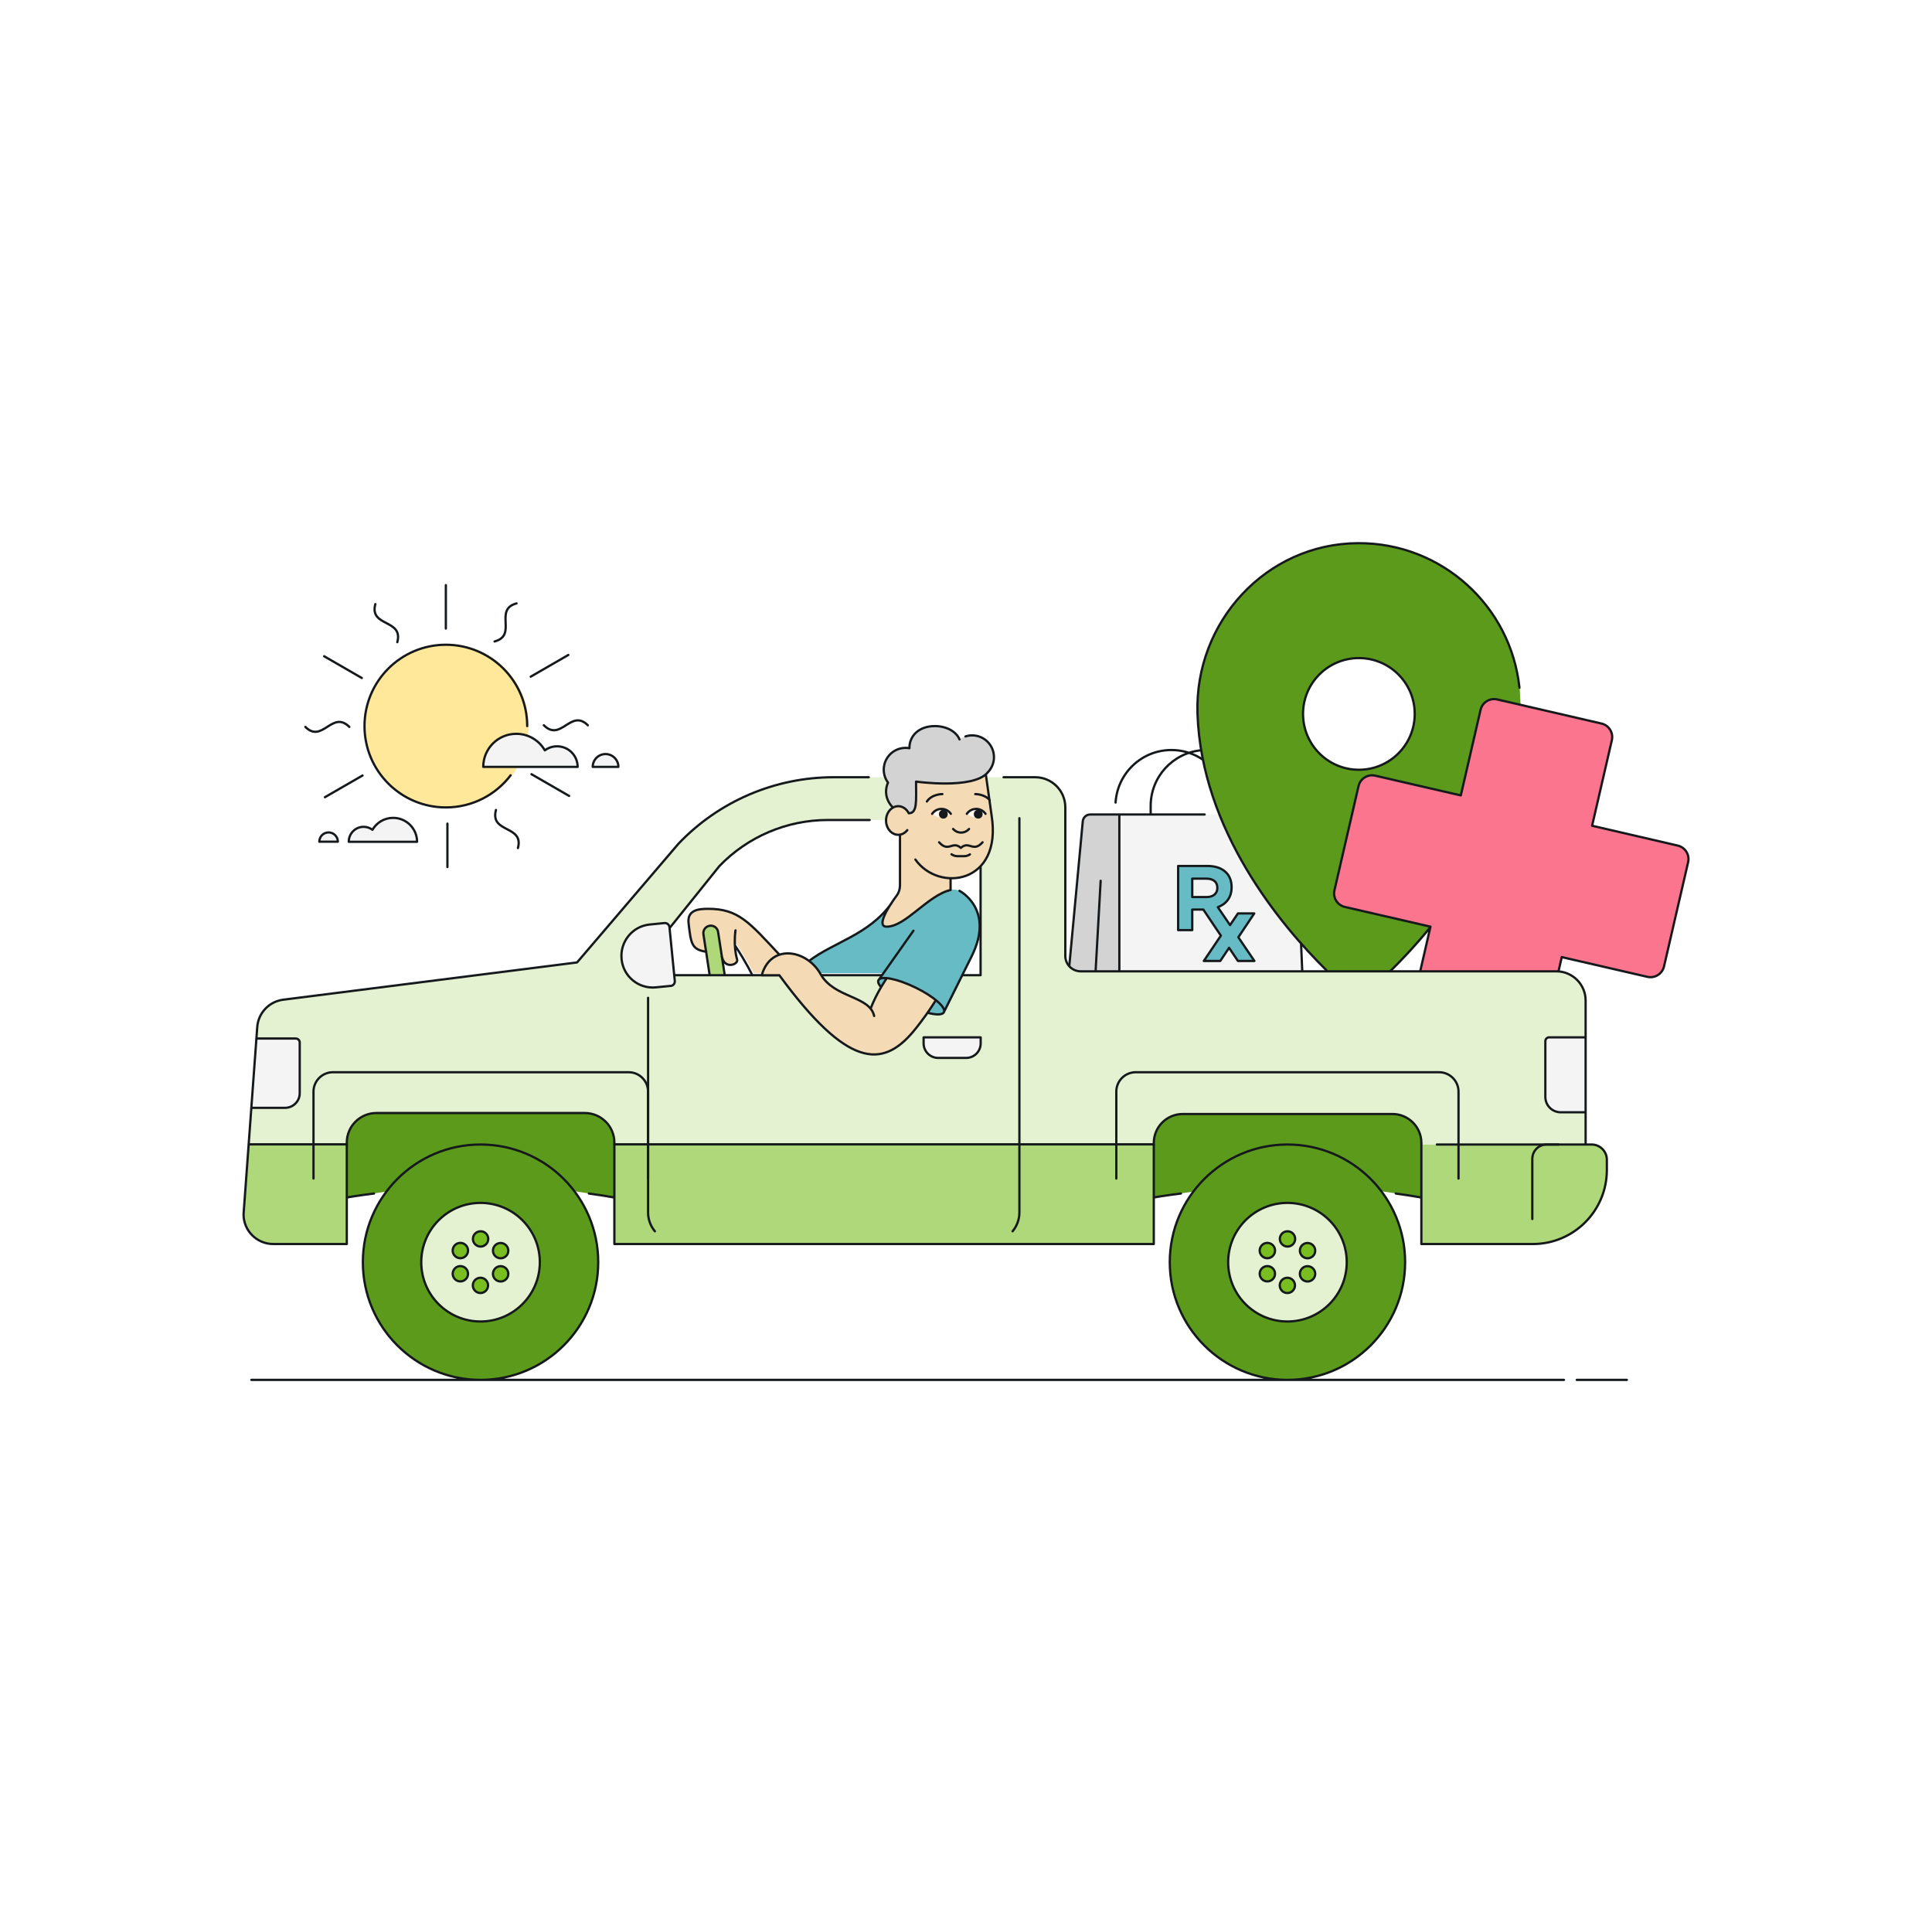 <svg width="416" height="414" viewBox="0 0 416 414" fill="none" xmlns="http://www.w3.org/2000/svg">
<rect width="416" height="414" fill="white"/>
<g clip-path="url(#clip0_2687_4900)">
<path d="M327.167 148.051L326.143 142.545L324.572 138.03L321.641 132.594L318.815 128.876L315.054 125.176L310.481 121.9L305.237 119.315L298.457 117.439L293.336 116.943L287.298 117.35L282.53 118.448L276.174 121.139L271.371 124.326L267.681 127.69L264.82 131.125L261.96 135.71L259.788 140.774L258.322 146.652L257.863 151.663L258.075 156.833L258.676 162.25L260.335 168.766L262.419 174.91L265.297 181.372L268.917 187.923L271.618 192.119L275.308 197.218L279.634 202.477L282.848 206L285.761 209.098H299.534L305.661 202.406L308.045 199.573L289.328 195.164C289.328 195.164 287.986 194.244 287.898 194.102C287.792 193.96 287.351 192.756 287.351 192.756L287.315 191.464L292.63 169.031L293.266 167.898L294.837 167.102L296.161 166.978L298.669 167.562L314.595 171.245L318.851 152.814L319.257 151.875L319.998 151.096L321.058 150.6H322.453L327.414 151.716L327.22 148.051H327.167ZM292.595 165.721C285.956 165.721 280.57 160.338 280.57 153.699C280.57 147.059 285.956 141.677 292.595 141.677C299.234 141.677 304.619 147.059 304.619 153.699C304.619 160.338 299.234 165.721 292.595 165.721Z" fill="#5C9A1B"/>
<path d="M335.572 209.134L336.279 206.053L354.713 210.302H356.054L357.414 209.594L358.156 208.496L363.541 185.249V183.744L362.782 182.948L361.705 182.204L342.812 177.795L347.067 159.364L347.12 158.337L346.661 157.063L345.319 155.93L321.853 150.512L320.476 150.76L319.204 151.893L318.816 152.831L314.56 171.262L296.126 166.995L294.802 167.119L293.231 167.916L292.595 169.049L287.28 191.481L287.316 192.774L287.863 194.12L289.293 195.182L308.01 199.59L305.803 209.116L335.572 209.134Z" fill="#FC758F"/>
<path d="M262.578 175.352H241.019V208.903H280.394V203.255L273.684 195.164L267.592 185.851L264.132 178.858L262.578 175.352Z" fill="#F4F4F4"/>
<path d="M241.018 175.352H234.521L233.585 175.865L233.161 176.822L230.124 207.876L231.148 208.903L233.267 209.169H241.018V175.352Z" fill="#D3D3D3"/>
<path d="M270.1 206.885L266.639 201.786L270.064 196.651H266.551L264.856 199.166L262.225 195.306C263.973 194.651 265.191 193.252 265.191 191.021V190.986C265.191 189.676 264.767 188.596 264.008 187.834C263.108 186.931 261.73 186.436 259.982 186.436H253.679V200.246H256.716V195.819H259.099L262.878 201.432L259.205 206.885H262.754L264.644 204.052L266.551 206.885H270.1ZM262.119 191.181C262.119 192.349 261.271 193.128 259.788 193.128H256.716V189.162H259.735C261.218 189.162 262.119 189.835 262.119 191.127V191.163V191.181Z" fill="#66BBC4"/>
<path d="M335.572 209.133L336.279 206.053L354.713 210.302C356.319 210.674 357.926 209.665 358.297 208.071L363.488 185.621C363.859 184.01 362.852 182.416 361.246 182.044L342.812 177.777L347.067 159.346C347.438 157.735 346.431 156.142 344.825 155.77L322.383 150.582C320.776 150.211 319.169 151.22 318.798 152.813L314.543 171.244L296.109 166.995C294.502 166.623 292.895 167.632 292.524 169.226L287.333 191.676C286.962 193.287 287.969 194.881 289.576 195.252L308.01 199.502L305.803 209.098M299.322 209.116C301.865 206.619 304.902 203.415 308.01 199.59M327.168 148.051C325.331 130.505 310.446 116.836 292.401 116.943C272.643 117.049 257.193 133.886 257.846 153.645C258.694 178.787 275.75 199.165 285.638 208.921M259.011 163.56C257.087 162.232 254.738 161.471 252.231 161.471C245.822 161.471 240.595 166.482 240.207 172.785M258.641 161.524C252.531 162.108 247.764 167.243 247.764 173.511V175.352M235.916 208.903L236.993 189.622M230.248 207.876L233.144 176.821C233.214 175.989 233.921 175.352 234.751 175.352H241.001M241.019 208.903V175.352H259.382M280.147 203.114L280.394 208.903M292.595 165.72C285.956 165.72 280.571 160.338 280.571 153.698C280.571 147.059 285.956 141.677 292.595 141.677C299.234 141.677 304.62 147.059 304.62 153.698C304.62 160.338 299.234 165.72 292.595 165.72ZM270.1 206.885L266.639 201.786L270.065 196.651H266.551L264.856 199.165L262.225 195.306C263.973 194.651 265.191 193.252 265.191 191.021V190.986C265.191 189.675 264.768 188.595 264.008 187.834C263.108 186.931 261.748 186.435 259.983 186.435H253.679V200.245H256.716V195.819H259.1L262.878 201.432L259.206 206.885H262.755L264.644 204.052L266.551 206.885H270.1ZM262.119 191.18C262.119 192.349 261.271 193.128 259.788 193.128H256.716V189.162H259.735C261.219 189.162 262.119 189.835 262.119 191.145V191.18Z" stroke="#15191B" stroke-width="0.49" stroke-linecap="round" stroke-linejoin="round"/>
<path d="M335.625 239.463L334.318 238.967L333.1 237.639L332.747 235.957V223.333H341.258V214.888L340.799 212.71L339.21 210.639L337.461 209.576L335.908 209.169H231.908L230.513 208.301L229.683 207.204L229.418 206.301V173.794L228.729 170.961L226.487 168.412L224.333 167.491L222.903 167.332H212.326L213.297 174.343L213.756 178.486L213.703 180.186L212.803 183.939L211.178 186.453V209.983H207.205L203.056 218.181L201.538 218.5L199.754 218.057L195.764 223.138L193.309 225.298L190.608 226.75L187.235 227.034L184.304 226.166L180.296 223.74L176.164 220.146L171.697 214.994L167.848 209.983H145.194L145.3 211.01L145.017 212.002L143.605 212.356L139.897 212.586L137.637 211.949L135.465 210.284L134.123 207.894L133.699 205.274L134.953 202.052L137.036 200.033L139.455 199.112L142.651 198.776L143.728 198.918L144.17 199.838L149.502 193.199L154.27 187.268L156.053 185.338L160.079 182.115L164.705 179.513L170.32 177.53L175.476 176.538H190.802L191.402 174.679L192.162 173.723L191.102 172.077L190.784 170.395L191.208 168.465L190.59 167.314H175.741L172.386 167.863L165.888 169.368L158.543 172.342L153.493 175.334L149.414 178.468L145.847 181.921L141.186 187.374L124.27 207.168L116.819 208.107L103.17 209.913L60.705 215.224L58.692 215.932L56.997 217.296L55.69 219.562L55.214 223.546H64.537V235.709L63.83 237.303L61.552 238.453H54.119L52.847 255.875L52.441 260.815L52.6 262.798L53.766 265.294L55.319 266.746L58.268 267.809H74.672V246.385L75.166 243.517L76.985 241.056L79.633 239.764H127.307L129.973 241.056L131.898 243.783L132.287 246.615V267.791H248.417V245.89L248.858 243.712L250.147 241.711L252.69 240.118L255.815 239.817H299.764L301.653 240.118L303.684 241.215L304.972 242.632L305.908 245.004L305.997 246.385H341.399V239.445H335.607L335.625 239.463ZM211.09 225.298L210.331 226.733L208.971 227.759H201.538L199.984 227.016L198.942 225.387L198.907 223.386H211.108V225.316L211.09 225.298Z" fill="#E4F2D2"/>
<path d="M306.015 246.403V267.826H330.911L335.255 266.959L338.892 265.153L341.805 262.656L343.642 260.213L345.266 256.637L345.92 253.432V248.988L345.319 247.696L344.066 246.686L342.141 246.368L306.015 246.403Z" fill="#AED879"/>
<path d="M74.654 267.826L74.672 246.403H53.536L52.441 260.85L53.006 264.338L53.766 265.33L56.379 267.419L58.251 267.826H74.654Z" fill="#AED879"/>
<path d="M55.196 223.581L54.119 238.489H61.553L63.813 237.338L64.537 235.745V223.581H55.196Z" fill="#F4F4F4"/>
<path d="M341.275 223.333V239.462H335.643L334.318 238.967L333.1 237.639L332.765 235.957V223.333H341.275Z" fill="#F4F4F4"/>
<path d="M198.889 223.369L198.942 225.387L199.983 227.016L201.52 227.76H208.971L210.33 226.733L211.09 225.299V223.369H198.889Z" fill="#F4F4F4"/>
<path d="M144.152 199.838L145.176 209.948L145.265 210.975L145 211.984L143.587 212.338L139.879 212.568L137.619 211.931L135.447 210.267L134.105 207.859L133.682 205.238L134.935 202.034L137.019 200.015L139.438 199.112L142.634 198.776L143.729 198.9L144.152 199.838Z" fill="white"/>
<path d="M156.053 209.948L154.535 200.298L154.023 199.608L153.069 199.271L152.187 199.519L151.551 200.298L151.304 200.688L152.805 209.948H156.053Z" fill="#AED879"/>
<path d="M189.919 209.948H176.853L178.283 211.683L180.949 213.471L185.063 215.366L187.464 217.118L188.259 215.1L189.707 212.515L189.195 211.754V210.939L189.477 210.585L189.919 209.948Z" fill="#E4F2D2"/>
<path d="M83.218 256.53L74.654 257.77L74.672 246.403L75.149 243.535L76.967 241.091L79.616 239.781H127.29L129.956 241.091L131.881 243.8L132.269 246.651V257.805L123.423 256.406L121.445 253.839L116.643 250.068L111.187 247.483L105.731 246.527L101.546 246.438L96.902 247.164L92.17 248.935L87.509 252.069L84.542 254.884L83.218 256.53Z" fill="#5C9A1B"/>
<path d="M256.963 256.53L248.399 257.77L248.417 246.403L248.894 243.535L250.712 241.091L253.361 239.781H301.035L303.701 241.091L305.644 243.8L306.032 246.651V257.805L297.168 256.406L295.208 253.839L290.388 250.068L284.932 247.483L279.476 246.527L275.291 246.438L270.647 247.164L265.915 248.935L261.254 252.069L258.287 254.884L256.963 256.53Z" fill="#5C9A1B"/>
<path d="M103.471 246.403C89.486 246.403 78.133 257.752 78.133 271.739C78.133 285.726 89.469 297.075 103.471 297.075C117.473 297.075 128.809 285.726 128.809 271.739C128.809 257.752 117.473 246.403 103.471 246.403ZM103.471 284.504C96.408 284.504 90.705 278.786 90.705 271.739C90.705 264.692 96.425 258.974 103.471 258.974C110.516 258.974 116.237 264.692 116.237 271.739C116.237 278.786 110.516 284.504 103.471 284.504Z" fill="#5C9A1B"/>
<path d="M277.216 246.403C263.231 246.403 251.878 257.752 251.878 271.739C251.878 285.726 263.214 297.075 277.216 297.075C291.218 297.075 302.554 285.726 302.554 271.739C302.554 257.752 291.218 246.403 277.216 246.403ZM277.216 284.504C270.153 284.504 264.45 278.786 264.45 271.739C264.45 264.692 270.171 258.974 277.216 258.974C284.261 258.974 289.982 264.692 289.982 271.739C289.982 278.786 284.261 284.504 277.216 284.504Z" fill="#5C9A1B"/>
<path d="M116.307 271.739C116.307 278.821 110.569 284.575 103.47 284.575C96.372 284.575 90.634 278.839 90.634 271.739C90.634 264.639 96.372 258.903 103.47 258.903C110.569 258.903 116.307 264.639 116.307 271.739Z" fill="#E4F2D2"/>
<path d="M105.13 266.729C105.13 267.632 104.388 268.375 103.488 268.375C102.587 268.375 101.846 267.632 101.846 266.729C101.846 265.826 102.587 265.082 103.488 265.082C104.388 265.082 105.13 265.826 105.13 266.729Z" fill="#78BE20"/>
<path d="M99.957 267.809C100.751 268.269 101.016 269.278 100.557 270.057C100.098 270.836 99.092 271.119 98.297 270.659C97.502 270.199 97.238 269.19 97.697 268.411C98.156 267.614 99.162 267.348 99.957 267.809Z" fill="#78BE20"/>
<path d="M98.315 272.801C99.109 272.341 100.116 272.624 100.575 273.403C101.034 274.2 100.751 275.209 99.974 275.652C99.18 276.112 98.173 275.829 97.714 275.05C97.255 274.253 97.538 273.244 98.315 272.801Z" fill="#78BE20"/>
<path d="M101.811 276.732C101.811 275.811 102.552 275.085 103.453 275.085C104.353 275.085 105.095 275.829 105.095 276.732C105.095 277.635 104.353 278.379 103.453 278.379C102.552 278.379 101.811 277.635 101.811 276.732Z" fill="#78BE20"/>
<path d="M106.966 275.669C106.171 275.209 105.907 274.2 106.366 273.421C106.825 272.642 107.831 272.359 108.626 272.819C109.42 273.279 109.685 274.288 109.226 275.067C108.767 275.864 107.76 276.13 106.966 275.669Z" fill="#78BE20"/>
<path d="M108.626 270.677C107.831 271.137 106.825 270.854 106.366 270.075C105.907 269.278 106.189 268.269 106.966 267.826C107.761 267.366 108.767 267.649 109.226 268.428C109.685 269.225 109.403 270.234 108.626 270.677Z" fill="#78BE20"/>
<path d="M290.052 271.739C290.052 278.821 284.314 284.575 277.216 284.575C270.117 284.575 264.379 278.839 264.379 271.739C264.379 264.639 270.117 258.903 277.216 258.903C284.314 258.903 290.052 264.639 290.052 271.739Z" fill="#E4F2D2"/>
<path d="M278.875 266.729C278.875 267.632 278.133 268.375 277.233 268.375C276.332 268.375 275.591 267.632 275.591 266.729C275.591 265.826 276.332 265.082 277.233 265.082C278.133 265.082 278.875 265.826 278.875 266.729Z" fill="#78BE20"/>
<path d="M273.719 267.809C274.514 268.269 274.779 269.278 274.32 270.057C273.861 270.836 272.854 271.119 272.06 270.659C271.265 270.199 271 269.19 271.459 268.411C271.918 267.614 272.925 267.348 273.719 267.809Z" fill="#78BE20"/>
<path d="M272.06 272.801C272.854 272.341 273.861 272.624 274.32 273.403C274.779 274.2 274.496 275.209 273.719 275.652C272.925 276.112 271.918 275.829 271.459 275.05C271 274.253 271.265 273.244 272.06 272.801Z" fill="#78BE20"/>
<path d="M275.556 276.732C275.556 275.811 276.297 275.085 277.198 275.085C278.098 275.085 278.84 275.829 278.84 276.732C278.84 277.635 278.098 278.379 277.198 278.379C276.297 278.379 275.556 277.635 275.556 276.732Z" fill="#78BE20"/>
<path d="M280.712 275.669C279.917 275.209 279.653 274.2 280.112 273.421C280.571 272.642 281.577 272.359 282.372 272.819C283.166 273.279 283.431 274.288 282.972 275.067C282.513 275.864 281.507 276.13 280.712 275.669Z" fill="#78BE20"/>
<path d="M282.372 270.677C281.577 271.137 280.571 270.854 280.112 270.075C279.653 269.278 279.935 268.269 280.712 267.826C281.507 267.366 282.513 267.649 282.972 268.428C283.431 269.225 283.166 270.234 282.372 270.677Z" fill="#78BE20"/>
<path d="M248.399 246.368H132.233V267.826H248.399V246.368Z" fill="#AED879"/>
<path d="M152.804 209.948L152.027 204.813M155.435 205.947L156.053 209.966M55.196 223.581H63.671C64.148 223.581 64.537 223.97 64.537 224.431V235.355C64.537 237.09 63.124 238.506 61.376 238.506H54.101M341.417 223.333H333.559C333.1 223.333 332.747 223.705 332.747 224.147V236.169C332.747 237.993 334.23 239.462 336.049 239.462H341.417M139.544 214.817V261.027C139.544 262.568 140.091 263.984 141.009 265.082M218.029 265.082C218.947 263.984 219.495 262.568 219.495 261.027V176.149M145.159 209.948H167.813M176.853 209.948H189.919M207.188 209.948H211.143V186.559M187.253 176.538H178.248C169.437 176.538 160.997 180.115 154.888 186.471L144.152 199.838M74.672 257.805C74.672 257.805 76.826 257.415 80.534 256.955M126.795 256.955C128.614 257.203 130.433 257.486 132.269 257.805M248.417 257.805C248.417 257.805 250.553 257.415 254.279 256.955M300.541 256.955C302.359 257.203 304.178 257.486 306.014 257.805M325.561 267.826H306.05V246.066C306.05 242.632 303.26 239.834 299.817 239.834H254.668C251.224 239.834 248.435 242.632 248.435 246.066V267.826H132.287V245.996C132.287 242.472 129.426 239.622 125.912 239.622H81.046C77.532 239.622 74.672 242.472 74.672 245.996V267.826H58.833C55.302 267.826 52.441 264.958 52.441 261.435L55.39 221.12C55.602 218.075 57.968 215.596 61.005 215.224L124.253 207.204L146.094 181.637C154.799 172.501 166.877 167.332 179.502 167.332H187.059M315.726 267.826H330.045C338.856 267.826 345.99 260.691 345.99 251.874V249.678C345.99 247.872 344.524 246.403 342.706 246.403H309.387M341.417 246.403V215.419C341.417 211.931 338.591 209.116 335.113 209.116H232.702C230.866 209.116 229.383 207.629 229.383 205.805V173.812C229.383 170.235 226.487 167.332 222.903 167.332H216.087M208.035 227.759H201.997C200.284 227.759 198.871 226.361 198.871 224.625V223.333H211.161V224.625C211.161 226.361 209.766 227.759 208.035 227.759Z" stroke="#15191B" stroke-width="0.49" stroke-linecap="round" stroke-linejoin="round"/>
<path d="M144.417 212.249L141.221 212.568C137.513 212.94 134.211 210.231 133.841 206.513V206.46C133.47 202.742 136.171 199.413 139.879 199.041L143.075 198.723C143.605 198.67 144.082 199.059 144.152 199.608L145.3 211.187C145.353 211.718 144.965 212.214 144.417 212.267" fill="#F4F4F4"/>
<path d="M54.118 297.075H336.755M335.554 246.403H333.011C331.316 246.403 329.939 247.784 329.939 249.483V262.444M67.502 253.733V235.018C67.502 232.717 69.374 230.84 71.687 230.84H135.358C137.672 230.84 139.543 232.717 139.543 235.018V253.733M240.365 253.733V235.018C240.365 232.717 242.237 230.84 244.55 230.84H309.863C312.176 230.84 314.048 232.717 314.048 235.018V253.733M74.671 246.367H53.624M248.417 246.367H132.269M282.371 270.676C281.576 271.137 280.57 270.853 280.111 270.074C279.652 269.278 279.934 268.269 280.711 267.826C281.506 267.366 282.512 267.649 282.971 268.428C283.43 269.225 283.166 270.234 282.371 270.676ZM280.711 275.669C279.917 275.209 279.652 274.2 280.111 273.421C280.57 272.624 281.576 272.358 282.371 272.819C283.166 273.279 283.43 274.288 282.971 275.067C282.512 275.864 281.506 276.13 280.711 275.669ZM275.555 276.732C275.555 275.829 276.297 275.085 277.198 275.085C278.098 275.085 278.84 275.829 278.84 276.732C278.84 277.635 278.098 278.378 277.198 278.378C276.297 278.378 275.555 277.635 275.555 276.732ZM272.059 272.801C272.854 272.341 273.86 272.624 274.319 273.403C274.779 274.2 274.496 275.209 273.719 275.652C272.925 276.112 271.918 275.846 271.459 275.05C271 274.253 271.282 273.261 272.059 272.801ZM273.719 267.808C274.514 268.269 274.779 269.278 274.319 270.057C273.86 270.854 272.854 271.119 272.059 270.659C271.265 270.198 271 269.189 271.459 268.41C271.918 267.613 272.925 267.348 273.719 267.808ZM278.875 266.728C278.875 267.631 278.133 268.375 277.233 268.375C276.332 268.375 275.573 267.631 275.573 266.728C275.573 265.825 276.315 265.082 277.233 265.082C278.151 265.082 278.875 265.825 278.875 266.728ZM108.626 270.676C107.831 271.137 106.825 270.853 106.366 270.074C105.907 269.278 106.189 268.269 106.966 267.826C107.761 267.366 108.767 267.649 109.226 268.428C109.685 269.225 109.42 270.234 108.626 270.676ZM106.966 275.669C106.171 275.209 105.907 274.2 106.366 273.421C106.825 272.624 107.831 272.358 108.626 272.819C109.42 273.279 109.685 274.288 109.226 275.067C108.767 275.864 107.761 276.13 106.966 275.669ZM101.81 276.732C101.81 275.829 102.552 275.085 103.452 275.085C104.353 275.085 105.094 275.829 105.094 276.732C105.094 277.635 104.353 278.378 103.452 278.378C102.552 278.378 101.81 277.635 101.81 276.732ZM98.296 272.801C99.091 272.341 100.097 272.624 100.556 273.403C101.016 274.2 100.733 275.209 99.956 275.652C99.162 276.112 98.155 275.846 97.696 275.05C97.237 274.253 97.519 273.261 98.296 272.801ZM99.956 267.808C100.751 268.269 101.016 269.278 100.556 270.057C100.097 270.854 99.091 271.119 98.296 270.659C97.502 270.198 97.237 269.189 97.696 268.41C98.155 267.613 99.162 267.348 99.956 267.808ZM105.13 266.728C105.13 267.631 104.388 268.375 103.488 268.375C102.587 268.375 101.828 267.631 101.828 266.728C101.828 265.825 102.569 265.082 103.488 265.082C104.406 265.082 105.13 265.825 105.13 266.728ZM277.215 246.403C263.231 246.403 251.877 257.752 251.877 271.739C251.877 285.726 263.213 297.075 277.215 297.075C291.217 297.075 302.553 285.726 302.553 271.739C302.553 257.752 291.217 246.403 277.215 246.403ZM277.215 284.504C270.152 284.504 264.449 278.785 264.449 271.739C264.449 264.692 270.17 258.973 277.215 258.973C284.26 258.973 289.981 264.692 289.981 271.739C289.981 278.785 284.26 284.504 277.215 284.504ZM103.47 246.403C89.486 246.403 78.132 257.752 78.132 271.739C78.132 285.726 89.468 297.075 103.47 297.075C117.472 297.075 128.808 285.726 128.808 271.739C128.808 257.752 117.472 246.403 103.47 246.403ZM103.47 284.504C96.407 284.504 90.704 278.785 90.704 271.739C90.704 264.692 96.425 258.973 103.47 258.973C110.515 258.973 116.236 264.692 116.236 271.739C116.236 278.785 110.515 284.504 103.47 284.504ZM144.417 212.249L141.221 212.568C137.513 212.94 134.211 210.231 133.84 206.513V206.46C133.469 202.742 136.171 199.413 139.879 199.041L143.075 198.723C143.604 198.67 144.081 199.059 144.152 199.608L145.299 211.187C145.352 211.718 144.964 212.214 144.417 212.267V212.249Z" stroke="#15191B" stroke-width="0.49" stroke-linecap="round" stroke-linejoin="round"/>
<path d="M158.172 202.653L158.719 206.849L158.013 207.558L157.059 207.717L156.212 207.381L155.523 206.584L154.552 200.352L154.004 199.59L152.786 199.272L152.009 199.626L151.444 200.582L152.009 204.813L151.02 204.689L149.908 204.176L149.113 203.238L148.195 199.821V197.873L148.637 196.775L149.961 195.925L152.415 195.642C152.415 195.642 155.805 195.961 156.035 196.014C156.265 196.067 158.295 196.651 158.295 196.651L160.855 198.493L163.663 201.095L167.812 205.539L168.112 206.088L167.812 206.832L166.859 208.62L163.786 209.488H162.25C162.25 209.488 160.485 205.964 158.154 202.636" fill="#F4DAB5"/>
<path d="M212.273 166.73L212.873 170.961L213.509 175.547L213.721 177.902L213.544 180.912L212.997 183.479L211.672 185.887L209.995 187.498L207.523 188.72L204.698 189.091V191.623L202.738 192.367L198.906 194.916L196.222 197.023L192.391 199.29H190.625L189.937 198.634L190.325 197.501L191.685 194.916L193.185 192.739L193.768 191.358L193.839 187.268V179.743H192.938C192.938 179.743 191.437 178.645 191.331 178.468C191.225 178.291 190.625 176.273 190.625 176.273L191.649 174.414L192.956 173.617L194.298 173.723L195.198 174.325L195.746 175.069L196.734 174.662L197.3 172.537V168.252L201.784 168.624H205.51L209.253 168.111L212.343 166.694L212.273 166.73Z" fill="#F4DAB5"/>
<path d="M190.943 210.585L189.725 212.533L188.26 214.835L187.483 217.136L186.088 215.95L183.828 214.799C183.828 214.799 181.267 213.631 180.967 213.489C180.685 213.347 178.301 211.701 178.301 211.701L176.712 209.718L175.105 207.646L173.11 205.982L170.585 205.345L168.501 205.274L166.435 206.301L164.811 207.77L164.052 210.001H167.848L170.285 213.17L173.675 217.632L177.93 221.775L181.515 224.643L184.304 226.184L188.03 227.281L190.802 226.679L194.598 224.59L197.847 220.66L201.52 215.366L195.746 212.02L190.926 210.621L190.943 210.585Z" fill="#F4DAB5"/>
<path d="M197.264 168.27L202.932 168.642L206.976 168.5L209.201 168.128L212.291 166.712L213.58 165.012L213.915 161.896L212.962 159.984L210.984 158.585L208.865 158.284C208.865 158.284 208.742 158.284 208.159 158.443C207.576 158.585 206.623 159.169 206.623 159.169L205.722 157.682L203.25 156.478L200.69 156.319L197.988 157.151L196.028 159.453C196.028 159.453 195.94 161.011 195.834 160.993C195.728 160.993 193.168 161.276 193.168 161.276L191.155 162.799L190.325 165.49L190.696 167.225L191.226 168.482L190.82 170.235L191.084 172.307L192.25 173.9L193.698 173.581L195.163 174.325L195.711 175.086L196.699 174.679L197.264 172.554V168.27Z" fill="#D3D3D3"/>
<path d="M212.203 175.21C212.203 175.21 210.243 176.945 208.177 175.21L208.954 174.325L210.472 174.148L211.249 174.325L211.867 174.537L212.203 175.21Z" fill="#FDF8F0"/>
<path d="M204.734 175.21C204.734 175.21 202.774 176.945 200.708 175.21L201.485 174.325L203.003 174.148L203.78 174.325L204.398 174.537L204.734 175.21Z" fill="#FDF8F0"/>
<path d="M189.195 210.939L190.343 210.585L193.627 211.134L199.242 213.755L202.42 216.127L203.321 217.119V217.756L209.695 205.238L210.613 202.175L211.09 199.52L210.437 196.386L209.501 194.527L207.506 192.384C207.506 192.384 207.276 192.172 206.693 191.836C206.111 191.499 205.034 191.428 204.539 191.588C204.045 191.747 202.385 192.508 202.385 192.508L200.425 193.73L197.476 196.102L195.764 197.36L193.927 198.44L192.356 199.236L190.926 199.484L190.008 199.254L189.884 198.227L190.202 197.023L190.767 195.908L187.818 198.705L185.311 200.458L182.486 202.087L179.731 203.627L176.835 205.114L174.116 206.796L175.652 208.354L176.676 209.523H190.008L189.178 210.939H189.195Z" fill="#66BBC4"/>
<path d="M199.825 218.021C199.878 217.897 201.52 215.312 201.52 215.312L202.703 216.339L203.304 217.756C203.304 217.756 202.968 218.429 202.774 218.375C202.58 218.322 200.726 218.375 200.726 218.375L199.825 218.021Z" fill="#66BBC4"/>
<path d="M190.943 210.585L189.725 212.533C189.725 212.533 189.212 212.037 189.212 211.895C189.212 211.754 189.054 211.346 189.107 211.205C189.159 211.063 189.407 210.638 189.619 210.585C189.83 210.532 190.378 210.585 190.378 210.585H190.96H190.943Z" fill="#66BBC4"/>
<path d="M202.173 175.281C202.173 175.812 202.597 176.237 203.126 176.237C203.656 176.237 204.08 175.812 204.08 175.281C204.08 174.75 203.656 174.325 203.126 174.325C202.597 174.325 202.173 174.75 202.173 175.281Z" fill="#15191B"/>
<path d="M209.678 175.281C209.678 175.812 210.101 176.237 210.631 176.237C211.161 176.237 211.585 175.812 211.585 175.281C211.585 174.75 211.161 174.325 210.631 174.325C210.101 174.325 209.678 174.75 209.678 175.281Z" fill="#15191B"/>
<path d="M161.986 209.948C161.986 209.948 160.768 207.345 158.313 203.627M152.027 204.831L151.462 201.131C151.321 200.263 151.921 199.449 152.804 199.307C153.687 199.165 154.499 199.767 154.623 200.653L155.435 205.946M350.298 297.075H339.51M208.848 183.939C208.583 184.116 208.159 184.328 207.594 184.328H206.164C205.599 184.328 205.14 184.098 204.875 183.921M211.567 181.336C209.501 183.638 208.706 180.911 206.888 182.54C205.069 180.911 204.275 183.638 202.209 181.336M208.177 175.21C208.618 174.573 209.342 174.148 210.19 174.148C211.037 174.148 211.761 174.573 212.203 175.21M200.708 175.21C201.149 174.573 201.873 174.148 202.721 174.148C203.568 174.148 204.292 174.573 204.734 175.21M208.653 178.468C208.247 178.946 207.629 179.247 206.941 179.247C206.252 179.247 205.652 178.946 205.228 178.468M202.915 170.961C202.915 170.961 200.672 170.926 199.578 172.554M209.995 170.961C209.995 170.961 211.955 170.926 213.103 172.253M158.366 200.298C158.366 200.298 157.854 203.662 158.719 206.566C159.055 207.681 155.877 208.815 155.417 205.805M167.83 205.539C161.262 198.493 158.984 195.66 152.433 195.66C150.297 195.66 147.931 195.961 148.266 198.776C148.778 203.096 148.884 204.424 152.045 204.902M204.681 189.073V191.605C199.772 192.738 195.005 199.502 190.926 199.502C187.977 199.502 193.151 192.703 193.151 192.703C193.521 192.189 193.786 191.464 193.786 190.561V179.707M174.222 206.867C179.555 202.813 187.059 201.272 191.915 194.527M212.609 166.358C213.474 165.508 214.021 164.322 214.021 163.011C214.021 160.426 211.92 158.319 209.324 158.319C208.812 158.319 208.318 158.408 207.877 158.55M206.605 159.187C205.899 157.505 203.851 156.354 201.396 156.319C197.865 156.283 195.817 158.426 195.817 161.011C195.817 161.028 195.817 161.064 195.817 161.081C195.552 161.028 195.269 161.011 194.987 161.011C192.391 161.011 190.29 163.118 190.29 165.703C190.29 166.747 190.626 167.703 191.208 168.482C190.943 169.067 190.785 169.722 190.785 170.412C190.785 171.705 191.314 172.873 192.162 173.741M212.644 166.34C209.466 170.005 197.247 168.27 197.247 168.27C197.247 172.484 197.547 175.086 195.676 175.086C195.216 174.183 194.369 173.564 193.415 173.564C191.968 173.564 190.785 174.945 190.785 176.644C190.785 178.344 191.968 179.725 193.415 179.725C194.175 179.725 194.881 179.336 195.358 178.716M197.106 185.054C202.103 192.172 215.875 190.348 213.509 175.547L212.273 166.729M190.943 210.585C190.943 210.585 188.789 213.648 187.465 217.136M189.707 212.515C189.178 211.913 188.966 211.382 189.142 211.028C189.654 210.001 193.221 210.709 197.106 212.604C201.008 214.498 203.762 216.888 203.25 217.915C202.95 218.517 201.591 218.535 199.719 218.039M201.52 215.312C201.52 215.312 200.231 217.349 199.384 218.517C198.624 219.562 197.741 220.766 196.7 222.023C189.955 230.079 182.45 229.919 167.813 209.965H164.016C165.959 203.078 173.71 204.406 176.677 209.7C179.608 214.923 187.253 214.339 188.224 218.73M196.682 200.369L189.284 210.851M203.303 217.773L209.183 205.946C214.321 195.695 206.588 191.782 206.588 191.782" stroke="#15191B" stroke-width="0.49" stroke-linecap="round" stroke-linejoin="round"/>
<path d="M89.804 181.212C89.804 178.362 87.491 176.06 84.666 176.06C82.759 176.06 81.099 177.105 80.216 178.627C79.686 178.238 79.033 177.99 78.309 177.99C76.543 177.99 75.113 179.424 75.113 181.195H89.822L89.804 181.212Z" fill="#F4F4F4"/>
<path d="M70.752 179.212C69.64 179.212 68.757 180.115 68.757 181.213H72.765C72.765 180.115 71.865 179.212 70.77 179.212" fill="#F4F4F4"/>
<path d="M104.053 165.101C104.053 161.17 107.231 157.983 111.169 157.983C113.799 157.983 116.095 159.418 117.313 161.542C118.055 160.993 118.955 160.675 119.944 160.675C122.381 160.675 124.376 162.658 124.376 165.101H104.07H104.053Z" fill="#F4F4F4"/>
<path d="M130.379 162.339C131.898 162.339 133.152 163.578 133.152 165.101H127.625C127.625 163.578 128.861 162.339 130.397 162.339" fill="#F4F4F4"/>
<path d="M104.053 165.101C104.053 161.17 107.231 157.983 111.168 157.983C112.051 157.983 112.881 158.143 113.658 158.444C113.782 157.7 113.852 156.992 113.852 156.319C113.852 146.564 105.942 138.649 96.178 138.649C86.413 138.649 78.503 146.564 78.503 156.319C78.503 166.075 86.413 173.989 96.178 173.989C101.969 173.989 107.037 171.156 110.321 166.907C110.692 166.447 111.063 165.809 111.433 165.083H104.053V165.101Z" fill="#FFE899"/>
<path d="M109.95 166.907C106.755 171.12 101.687 173.829 96.001 173.829C86.325 173.829 78.486 165.986 78.486 156.319C78.486 146.652 86.325 138.808 96.001 138.808C105.677 138.808 113.517 146.652 113.517 156.319M111.222 129.903C106.225 131.248 111.522 136.755 106.49 138.1M126.566 156.142C122.911 152.477 120.792 159.842 117.102 156.142M111.522 182.576C112.864 177.583 105.43 179.424 106.79 174.378M65.755 156.496C69.41 160.161 71.529 152.796 75.219 156.496M80.816 130.062C79.474 135.055 86.908 133.214 85.548 138.26M114.276 145.678L122.381 141.004M114.435 166.676L122.54 171.351M96.337 177.317V186.666M78.062 166.96L69.957 171.634M77.903 145.961L69.798 141.287M96.001 135.32V125.972M130.38 162.339C131.898 162.339 133.152 163.578 133.152 165.101H127.625C127.625 163.578 128.861 162.339 130.397 162.339H130.38ZM104.053 165.101C104.053 161.17 107.231 157.983 111.169 157.983C113.8 157.983 116.095 159.417 117.313 161.542C118.055 160.993 118.956 160.674 119.944 160.674C122.399 160.674 124.376 162.657 124.376 165.101H104.071H104.053ZM70.752 179.212C69.639 179.212 68.757 180.115 68.757 181.212H72.747C72.747 180.115 71.847 179.212 70.752 179.212ZM75.096 181.212C75.096 179.442 76.526 178.008 78.291 178.008C78.998 178.008 79.651 178.238 80.198 178.645C81.099 177.105 82.741 176.078 84.648 176.078C87.491 176.078 89.804 178.379 89.804 181.23H75.096V181.212Z" stroke="#15191B" stroke-width="0.49" stroke-linecap="round" stroke-linejoin="round"/>
</g>
<defs>
<clipPath id="clip0_2687_4900">
<rect width="312" height="181" fill="white" transform="translate(52 116.5)"/>
</clipPath>
</defs>
</svg>
